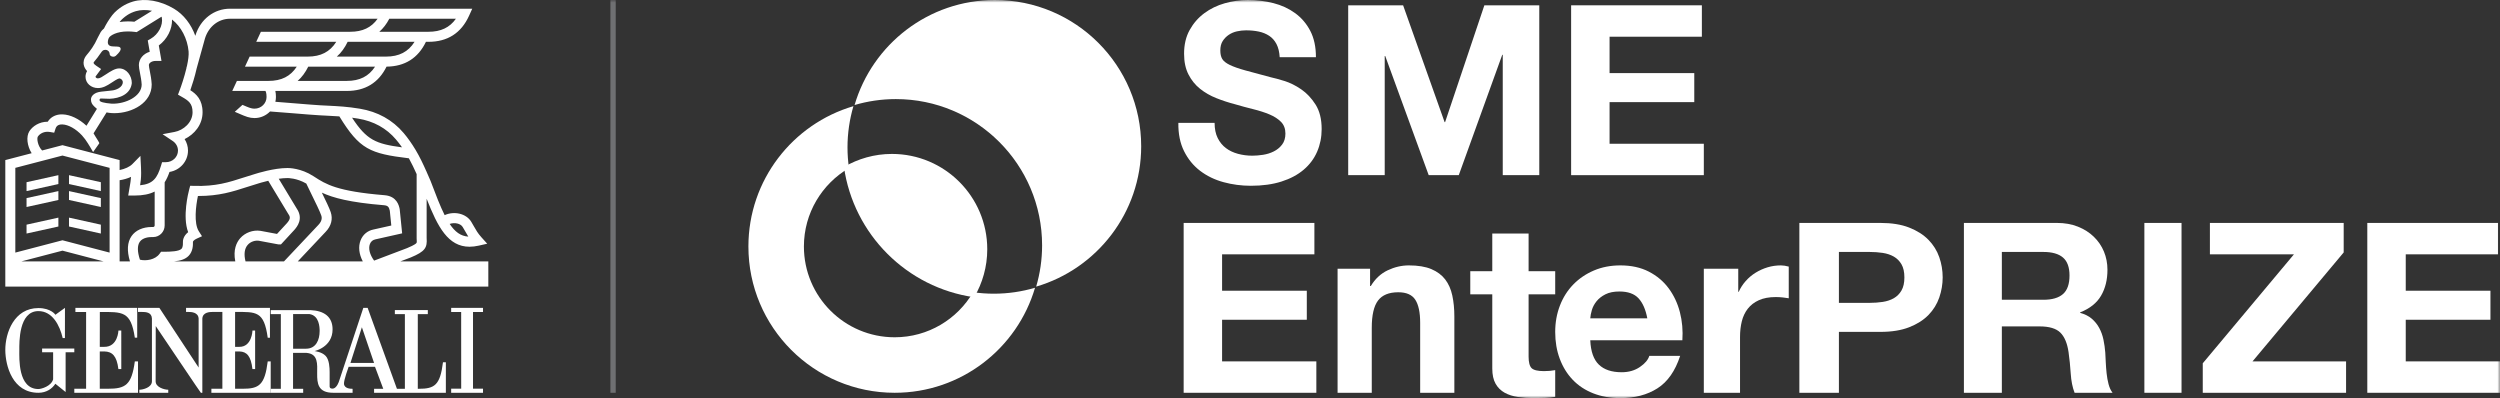 <svg width="471" height="75" viewBox="0 0 471 75" fill="none" xmlns="http://www.w3.org/2000/svg">
<rect x="0" y="0" width="471" height="75" fill="#333333" stroke="none"/>
<path fill-rule="evenodd" clip-rule="evenodd" d="M18.798 65.347L18.81 58.778C23.085 58.778 24.652 58.569 25.4 63.62H25.85V58L14.205 58.004V58.778H16.223V73.24H14V74H26V68.09H25.4C24.8 72.558 23.624 73.24 20.325 73.24H18.798V66.213H19.685C21.162 66.249 22.006 67.08 22.305 69.532H22.852L22.848 62.267H22.314C22.314 62.303 22.206 65.393 19.619 65.347H18.798Z" fill="white"/>
<path fill-rule="evenodd" clip-rule="evenodd" d="M14 65.668H7.933V66.37H10.009V71.463C9.659 72.755 7.793 73.295 7.236 73.295C3.362 73.295 3.639 67.504 3.639 65.955C3.639 64.536 3.501 58.611 7.236 58.611C9.87 58.611 11.257 61.287 11.811 63.691H12.231C12.231 62.703 12.248 57.989 12.239 58L10.428 59.309C10.467 59.3 9.596 58.041 7.236 58.041C2.664 58.041 0.985 62.703 1 65.955C1.021 68.932 2.365 74 7.236 74C8.77 74 9.85 73.203 10.428 72.299L12.363 73.858V66.37H14V65.668Z" fill="white"/>
<path fill-rule="evenodd" clip-rule="evenodd" d="M83.458 68.248C82.921 72.596 81.862 73.247 78.894 73.247H78.712V59.179H80.602V58.421H74.391V59.179H76.28V73.247H74.78L69.263 58H68.45L63.856 71.875C63.866 71.836 63.508 73.064 62.751 73.215C62.055 73.252 62.103 72.872 62.103 72.738V70.071C62.103 69.374 62.055 67.782 61.353 67.052C60.572 66.232 59.234 66.17 59.267 66.139C59.267 66.139 62.658 65.41 62.658 62.052C62.658 59.698 61.087 58.527 58.458 58.425H51V59.181H52.91V73.252H51V74H57.119V73.252H55.211V66.486H57.754C62.17 66.865 56.998 74.005 62.782 74H66.427V73.247C66.227 73.247 64.89 73.288 64.806 72.32C64.752 71.62 65.684 69.101 65.684 69.101H70.649L72.208 73.252H70.477V74H84V68.248H83.458ZM57.647 65.697H55.222V59.176H58.324C60.145 59.463 60.221 61.653 60.221 62.352C60.221 64.038 59.542 65.697 57.647 65.697ZM66.023 68.382L68.179 61.653L70.477 68.382H66.023Z" fill="white"/>
<path fill-rule="evenodd" clip-rule="evenodd" d="M44.292 58.768C48.276 58.768 49.745 58.571 50.439 63.623H50.859V58H35.051V58.768H35.464C36.021 58.768 37.345 58.81 37.421 60.016V69.243L30.025 58H26V58.768H26.666C27.461 58.768 28.573 58.804 28.623 60.016V71.836C28.623 72.991 26.955 73.425 26.257 73.425H26.25V74H31.698V73.425C31.003 73.425 29.322 72.991 29.322 71.836L29.342 61.432C32.268 65.76 37.794 74.008 37.844 74H38.12V60.016C38.198 58.81 39.522 58.768 40.079 58.768H41.895V73.24H39.825V74H51V68.091H50.439C49.881 72.559 48.787 73.242 45.716 73.242H44.292V66.214H45.118C46.495 66.251 47.28 67.082 47.56 69.533H48.068L48.063 62.269H47.566C47.566 62.305 47.467 65.393 45.059 65.347H44.292V58.768Z" fill="white"/>
<path fill-rule="evenodd" clip-rule="evenodd" d="M91 58.781V58H85V58.781H86.883L86.89 73.221H85V74H91V73.221H89.115V58.781H91Z" fill="white"/>
<path fill-rule="evenodd" clip-rule="evenodd" d="M75.433 49.247L77.357 48.515L77.386 48.506C80.119 47.368 80.507 46.659 80.379 44.831V37.446C82.459 42.755 84.425 46.486 88.456 46.485C89.004 46.485 89.589 46.416 90.219 46.273L91.793 45.915L90.709 44.714C90.019 43.949 89.684 43.356 89.299 42.669C89.138 42.388 88.973 42.096 88.777 41.773C87.833 40.232 85.59 39.713 83.772 40.531C82.949 38.886 82.117 36.739 81.12 34.092L80.901 33.588C80.73 33.195 80.557 32.797 80.379 32.397V32.331H80.35C79.732 30.934 79.072 29.53 78.282 28.215C77.565 27.022 76.835 25.993 76.052 25.065C73.948 22.585 71.167 21.042 67.783 20.478C65.442 20.091 63.782 20.009 61.685 19.905C61.251 19.886 60.794 19.862 60.311 19.836C59.362 19.783 57.4 19.622 55.5 19.466C54.221 19.359 52.909 19.251 51.877 19.176C51.947 18.885 51.986 18.582 51.986 18.266C51.986 17.844 51.949 17.468 51.875 17.134H65.343C68.816 17.134 71.327 15.591 72.825 12.555C76.277 12.522 78.772 10.948 80.246 7.878H80.73C84.32 7.878 86.889 6.23 88.366 2.979L88.972 1.64H43.336C40.335 1.64 37.782 3.607 36.828 6.648L36.798 6.753C36.023 4.577 34.601 2.731 32.782 1.645C30.25 0.13 27.372 -0.378 25.08 0.286C24.32 0.506 23.567 0.85 22.954 1.256C22.427 1.607 21.687 2.167 21.151 2.855C20.568 3.607 20.004 4.517 19.59 5.368C19.327 5.584 19.125 5.808 18.984 6.025L18.436 7.056L18.409 7.112C17.754 8.598 16.959 9.624 16.339 10.352C15.724 11.073 15.693 11.755 15.775 12.203C15.867 12.693 16.129 13.093 16.407 13.394L16.389 13.421C16.206 13.737 16.111 14.098 16.111 14.467C16.111 15.676 17.161 16.591 18.45 16.591C19.386 16.591 20.152 16.151 20.963 15.613C21.291 15.393 22.163 14.812 22.45 14.78C22.81 14.78 23.136 15.109 23.136 15.472C23.136 16.465 21.866 16.999 20.955 17.065L19.103 17.264C17.767 17.389 17.134 18.099 17.134 18.736C17.134 19.374 17.44 19.734 17.652 19.944L17.788 20.088L18.259 20.508L16.292 23.691C14.892 22.387 13.251 21.598 11.797 21.55C10.859 21.519 10.047 21.805 9.448 22.372C9.275 22.537 9.121 22.726 8.995 22.933H8.959C7.406 22.933 6.157 23.768 5.544 24.707C4.88 25.734 5.117 27.51 5.964 28.864L1 30.159V54H92V49.247H75.433ZM87.17 42.766C87.349 43.059 87.504 43.334 87.656 43.598C87.838 43.927 88.019 44.244 88.231 44.578C86.802 44.488 85.722 43.692 84.717 42.188C85.641 41.865 86.76 42.094 87.17 42.766ZM67.472 22.346C70.409 22.832 72.809 24.16 74.614 26.29C75.001 26.747 75.373 27.233 75.74 27.758C70.803 27.108 69.086 26.385 66.325 22.174C66.693 22.223 67.072 22.278 67.472 22.346ZM65.343 15.243H56.082C56.876 14.542 57.539 13.643 58.075 12.557H70.661C69.478 14.381 67.763 15.243 65.343 15.243ZM72.715 10.664H63.455C64.273 9.943 64.956 9.009 65.499 7.878H78.102C76.917 9.77 75.18 10.664 72.715 10.664ZM73.346 3.531H85.893C84.715 5.199 83.042 5.986 80.73 5.986H71.464C72.203 5.333 72.831 4.517 73.346 3.531ZM22.64 4.019C22.936 3.638 23.416 3.218 23.992 2.835C24.442 2.537 25.031 2.27 25.602 2.104C26.512 1.84 27.558 1.824 28.636 2.033L25.311 4.095C24.895 4.052 24.49 4.03 24.098 4.03C23.532 4.03 23.013 4.076 22.537 4.153L22.64 4.019ZM18.752 18.791C18.779 18.659 18.884 18.554 18.995 18.558L20.616 18.611C22.594 18.541 24.607 17.723 24.834 15.654C24.834 14.252 23.845 12.889 22.45 12.889C21.702 12.889 20.861 13.409 19.919 14.036C19.303 14.445 18.818 14.769 18.45 14.769C18.199 14.769 17.999 14.603 17.999 14.467L18.012 14.397L19.046 13.003L18.152 12.398C17.96 12.273 17.663 12.036 17.63 11.86C17.615 11.775 17.734 11.627 17.774 11.581C18.141 11.146 18.57 10.618 18.998 9.963C19.263 9.593 19.417 9.387 19.86 9.387C20.296 9.387 20.654 9.739 20.654 10.17C20.654 10.459 20.968 10.686 21.356 10.686C21.745 10.686 21.921 10.407 22.162 10.17C22.162 10.17 23.083 9.319 22.596 8.918C22.038 8.459 19.8 9.396 20.422 7.331L20.578 7.037C20.816 6.72 21.886 5.922 24.098 5.922C24.515 5.922 24.956 5.953 25.408 6.008L25.742 6.052L30.432 3.144C30.473 3.243 30.487 3.313 30.487 3.313L30.493 3.34C30.738 4.769 29.841 6.467 28.409 7.292L27.839 7.622L28.208 9.751C27.002 10.121 26.164 11.093 26.164 12.26C26.164 12.664 26.257 13.139 26.372 13.74C26.504 14.41 26.651 15.168 26.691 15.938C26.691 18.152 23.651 19.614 21.081 19.532L21.015 19.53C20.91 19.525 19.272 19.396 18.869 19.077C18.791 19.018 18.73 18.888 18.752 18.791ZM7.127 25.742C7.495 25.171 8.344 24.68 9.404 24.865L10.209 25.004L10.462 24.226C10.53 24.017 10.622 23.863 10.746 23.744C10.974 23.529 11.309 23.43 11.74 23.442C12.873 23.478 14.295 24.272 15.45 25.516C15.869 25.969 16.241 26.496 16.573 27.026C16.639 27.136 16.712 27.257 16.777 27.363C16.872 27.51 16.949 27.631 16.965 27.661L17.539 28.649C17.929 28.101 18.32 27.549 18.708 26.998L18.67 26.86C18.583 26.672 18.375 26.344 18.25 26.151L18.163 26.008L18.155 25.999C18.143 25.978 18.092 25.896 18.022 25.787C17.893 25.584 17.705 25.287 17.624 25.123L20.08 21.177C20.694 21.304 21.216 21.322 21.466 21.322H21.526C24.992 21.322 28.577 19.313 28.577 15.953V15.87C28.531 14.955 28.361 14.08 28.224 13.379C28.133 12.915 28.049 12.478 28.049 12.26C28.049 11.891 28.563 11.482 29.303 11.482H30.424L29.917 8.565C31.493 7.399 32.46 5.498 32.413 3.682C34.11 4.992 35.311 7.263 35.53 9.679C35.594 10.38 35.455 11.363 35.231 12.394L35.109 12.827L35.129 12.832C34.727 14.518 34.136 16.25 33.822 17.072L33.532 17.831L34.238 18.235C35.502 18.954 36.279 19.479 36.279 21.152C36.279 23.073 34.559 24.544 32.898 24.855L30.628 25.283L32.55 26.571C33.165 26.986 33.532 27.657 33.532 28.37C33.532 29.576 32.513 30.555 31.258 30.555H30.535L30.332 31.225C29.625 33.533 28.86 34.663 26.398 34.903C26.51 34.202 26.591 33.528 26.591 32.574C26.591 32.347 26.573 31.718 26.563 31.519L26.453 29.366L24.946 30.904C24.435 31.425 23.53 31.839 22.535 32.036V30.159L11.77 27.349L7.937 28.35C7.085 27.491 6.91 26.07 7.127 25.742ZM4.027 49.247L11.77 47.222L19.508 49.247H4.027ZM20.649 47.589L11.77 45.266L2.888 47.589V31.623L11.77 29.306L20.649 31.623V47.589ZM24.779 44.484C23.979 45.642 23.882 47.242 24.485 49.247H22.535V33.954C23.235 33.846 23.984 33.647 24.684 33.325C24.645 33.993 24.554 34.52 24.43 35.226C24.401 35.387 24.371 35.559 24.34 35.742L24.153 36.844H25.27C26.937 36.844 28.182 36.582 29.139 36.088V42.47C29.139 42.634 29.013 42.766 28.858 42.766H28.575C26.917 42.766 25.534 43.393 24.779 44.484ZM45.241 44.894C44.558 45.681 43.897 47.051 44.327 49.247H32.792C34.031 49.124 34.934 48.832 35.553 48.183C36.309 47.392 36.377 46.314 36.352 45.544C36.376 45.475 36.501 45.217 37.065 44.958L38.059 44.505L37.465 43.582C36.478 42.058 36.908 38.734 37.289 36.925H37.379C41.29 36.925 43.819 36.108 46.486 35.246C47.183 35.021 47.899 34.789 48.66 34.568L48.68 34.56C48.696 34.557 49.477 34.307 50.537 34.057L54.299 40.285L54.332 40.339C54.706 40.874 54.754 41.228 54.073 42.029L52.188 44.072L49.097 43.494L49.07 43.49C47.674 43.274 46.172 43.826 45.241 44.894ZM46.258 49.247C45.919 47.908 46.057 46.837 46.663 46.14C47.245 45.47 48.14 45.266 48.769 45.358L52.35 46.026L52.439 46.042H52.938L55.469 43.3L55.491 43.274C55.926 42.768 57.237 41.234 55.898 39.278L52.514 33.678C53.074 33.599 53.639 33.547 54.156 33.547L54.179 33.546C54.195 33.55 55.892 33.521 57.708 34.586C57.955 35.116 58.298 35.815 58.678 36.591C59.387 38.037 60.273 39.836 60.517 40.565C60.596 40.794 60.835 41.489 59.988 42.369L53.505 49.247H46.258ZM68.352 49.247H56.102L61.351 43.678C62.411 42.577 62.749 41.254 62.302 39.953C62.049 39.203 61.355 37.765 60.635 36.292C62.718 37.264 65.877 38.139 72.305 38.66C73.079 38.724 73.284 38.989 73.439 39.697L73.72 42.487L70.36 43.241C69.236 43.463 68.352 44.208 67.932 45.285C67.472 46.473 67.629 47.873 68.352 49.247ZM69.692 45.97C69.878 45.492 70.237 45.191 70.732 45.094L75.764 43.965L75.309 39.456L75.294 39.357C75.17 38.767 74.795 36.967 72.458 36.776C63.467 36.044 61.382 34.705 59.195 33.285L59.185 33.265L59.172 33.272L59.032 33.181C56.697 31.662 54.378 31.649 54.15 31.654C51.601 31.656 48.379 32.671 48.116 32.755C47.338 32.984 46.611 33.217 45.907 33.444C43.093 34.354 40.66 35.144 36.574 35.021L35.828 34.998L35.636 35.725C35.488 36.283 34.344 40.821 35.448 43.738C34.459 44.521 34.459 45.427 34.466 45.55C34.507 46.547 34.273 46.792 34.194 46.873C33.723 47.367 32.155 47.431 30.837 47.431H30.82H30.34L30.055 47.82C29.243 48.946 27.485 49.209 26.363 48.922C25.864 47.411 25.853 46.253 26.33 45.561C26.892 44.749 28.086 44.661 28.575 44.661H28.858C30.053 44.661 31.022 43.678 31.022 42.47V34.343C31.389 33.779 31.681 33.127 31.934 32.393C33.907 32.078 35.419 30.394 35.419 28.37C35.419 27.595 35.191 26.844 34.78 26.204C36.605 25.32 38.164 23.517 38.164 21.152C38.164 18.789 36.981 17.705 35.857 16.995C36.174 16.087 36.696 14.493 37.052 12.883L38.629 7.2C39.335 4.972 41.181 3.531 43.336 3.531H71.144C69.965 5.197 68.296 5.986 65.979 5.986H49.151L48.273 7.878H63.351C62.167 9.77 60.433 10.664 57.97 10.664H47.032L46.155 12.557H55.912C54.732 14.381 53.016 15.243 50.598 15.243H44.635L43.756 17.134H50.004C50.061 17.211 50.218 17.499 50.218 18.266C50.218 19.483 49.202 20.471 47.951 20.471C47.522 20.471 47.156 20.372 46.513 20.108L45.683 19.756L44.232 21.064C44.506 21.179 44.776 21.295 45.047 21.41V21.413C46.303 21.959 47.003 22.243 47.951 22.243C49.102 22.243 50.138 21.764 50.875 21.002C51.947 21.071 53.673 21.214 55.345 21.35C57.345 21.517 59.232 21.671 60.208 21.722C60.698 21.75 61.156 21.773 61.594 21.794C62.422 21.836 63.182 21.875 63.939 21.928C67.735 28.125 69.681 28.938 77.034 29.823C77.562 30.777 78.039 31.786 78.494 32.801V44.864L78.496 44.934C78.536 45.488 78.536 45.677 78.463 45.778C78.207 46.112 77.072 46.589 76.677 46.752L70.482 49.1C69.661 47.981 69.365 46.815 69.692 45.97Z" fill="white"/>
<path fill-rule="evenodd" clip-rule="evenodd" d="M19 34.325L13 33V34.672L19 36V34.325Z" fill="white"/>
<path fill-rule="evenodd" clip-rule="evenodd" d="M5 36L11 34.675V33L5 34.327V36Z" fill="white"/>
<path fill-rule="evenodd" clip-rule="evenodd" d="M5 39L11 37.676V36L5 37.324V39Z" fill="white"/>
<path fill-rule="evenodd" clip-rule="evenodd" d="M19 37.326L13 36V37.676L19 39V37.326Z" fill="white"/>
<path fill-rule="evenodd" clip-rule="evenodd" d="M19 42.327L13 41V42.673L19 44V42.327Z" fill="white"/>
<path fill-rule="evenodd" clip-rule="evenodd" d="M5 44L11 42.675V41L5 42.327V44Z" fill="white"/>
<mask id="mask0_31_308" style="mask-type:luminance" maskUnits="userSpaceOnUse" x="0" y="0" width="471" height="75">
<path fill-rule="evenodd" clip-rule="evenodd" d="M0 75H471V0H0V75Z" fill="white"/>
</mask>
<g mask="url(#mask0_31_308)">
<path fill-rule="evenodd" clip-rule="evenodd" d="M115 74H116V0H115V74Z" fill="#6F7072"/>
<path fill-rule="evenodd" clip-rule="evenodd" d="M187.44 0C174.92 0 164.356 8.352 161 19.787C163.465 19.063 166.072 18.668 168.772 18.668C183.993 18.668 196.332 31.006 196.332 46.227C196.332 48.927 195.938 51.535 195.214 54C206.648 50.644 215 40.08 215 27.56C215 12.339 202.661 0 187.44 0Z" fill="white"/>
<path fill-rule="evenodd" clip-rule="evenodd" d="M187.227 55.333C185.905 55.333 184.605 55.233 183.334 55.053C180.368 60.131 174.864 63.543 168.559 63.543C159.114 63.543 151.456 55.887 151.456 46.44C151.456 40.136 154.87 34.633 159.946 31.667C159.767 30.394 159.668 29.096 159.668 27.774C159.668 25.073 160.063 22.466 160.787 20C149.352 23.357 141 33.92 141 46.44C141 61.661 153.338 74 168.559 74C181.079 74 191.644 65.648 195 54.214C192.534 54.938 189.927 55.333 187.227 55.333Z" fill="white"/>
<path fill-rule="evenodd" clip-rule="evenodd" d="M159 31.46C160.803 44.157 170.843 54.197 183.542 56V55.999C185.095 53.342 186 50.259 186 46.959C186 37.041 177.96 29 168.04 29C164.74 29 161.658 29.906 159 31.459V31.46Z" fill="white"/>
<path fill-rule="evenodd" clip-rule="evenodd" d="M229.414 26.004C229.803 26.785 230.319 27.417 230.964 27.901C231.607 28.386 232.363 28.745 233.232 28.98C234.101 29.213 234.999 29.331 235.928 29.331C236.556 29.331 237.23 29.277 237.949 29.166C238.668 29.057 239.342 28.847 239.97 28.534C240.599 28.222 241.123 27.793 241.543 27.246C241.962 26.7 242.172 26.004 242.172 25.161C242.172 24.255 241.894 23.52 241.341 22.958C240.786 22.396 240.06 21.928 239.162 21.553C238.263 21.178 237.245 20.85 236.107 20.569C234.968 20.288 233.816 19.976 232.648 19.632C231.45 19.32 230.282 18.937 229.145 18.484C228.006 18.032 226.988 17.445 226.09 16.727C225.191 16.009 224.464 15.111 223.911 14.033C223.356 12.955 223.08 11.651 223.08 10.12C223.08 8.403 223.431 6.911 224.136 5.646C224.839 4.381 225.76 3.326 226.898 2.483C228.036 1.64 229.324 1.015 230.761 0.609C232.199 0.204 233.637 0 235.074 0C236.751 0 238.36 0.196 239.903 0.586C241.445 0.977 242.816 1.61 244.013 2.483C245.211 3.358 246.162 4.475 246.866 5.834C247.569 7.192 247.922 8.84 247.922 10.776H241.094C241.033 9.777 240.831 8.949 240.488 8.293C240.143 7.637 239.685 7.122 239.117 6.747C238.548 6.373 237.896 6.107 237.163 5.951C236.429 5.795 235.628 5.716 234.759 5.716C234.19 5.716 233.621 5.779 233.053 5.904C232.484 6.029 231.967 6.248 231.503 6.559C231.038 6.873 230.657 7.263 230.357 7.731C230.057 8.2 229.908 8.793 229.908 9.512C229.908 10.168 230.027 10.699 230.267 11.104C230.507 11.511 230.978 11.885 231.682 12.229C232.386 12.573 233.359 12.916 234.602 13.26C235.845 13.604 237.47 14.041 239.476 14.572C240.075 14.697 240.906 14.923 241.969 15.251C243.033 15.579 244.088 16.102 245.136 16.821C246.185 17.54 247.091 18.5 247.855 19.703C248.618 20.905 249 22.443 249 24.318C249 25.848 248.715 27.268 248.146 28.581C247.577 29.893 246.731 31.026 245.608 31.978C244.485 32.931 243.093 33.672 241.43 34.203C239.768 34.734 237.844 35 235.658 35C233.89 35 232.176 34.773 230.514 34.321C228.853 33.868 227.384 33.157 226.112 32.189C224.839 31.221 223.828 29.986 223.08 28.487C222.331 26.988 221.972 25.207 222.002 23.146H228.83C228.83 24.27 229.024 25.223 229.414 26.004Z" fill="white"/>
<path fill-rule="evenodd" clip-rule="evenodd" d="M264.346 1L272.163 23.006H272.257L279.654 1H290V33H283.118V10.322H283.025L274.832 33H269.167L260.975 10.547H260.881V33H254V1H264.346Z" fill="white"/>
<path fill-rule="evenodd" clip-rule="evenodd" d="M320.631 1V6.916H303.242V13.773H319.201V19.241H303.242V27.084H321V33H296V1H320.631Z" fill="white"/>
<path fill-rule="evenodd" clip-rule="evenodd" d="M247.631 42V47.916H230.242V54.773H246.201V60.241H230.242V68.084H248V74H223V42H247.631Z" fill="white"/>
<path fill-rule="evenodd" clip-rule="evenodd" d="M258.123 50.633V53.887H258.259C259.076 52.532 260.134 51.545 261.435 50.927C262.735 50.31 264.066 50 265.426 50C267.15 50 268.564 50.234 269.668 50.701C270.771 51.168 271.641 51.816 272.276 52.645C272.911 53.474 273.357 54.482 273.614 55.673C273.871 56.863 274 58.181 274 59.627V74H267.559V60.802C267.559 58.875 267.256 57.435 266.651 56.486C266.046 55.537 264.973 55.062 263.431 55.062C261.677 55.062 260.406 55.583 259.62 56.621C258.833 57.661 258.441 59.372 258.441 61.752V74H252V50.633H258.123Z" fill="white"/>
<path fill-rule="evenodd" clip-rule="evenodd" d="M293 51.098V55.448H287.988V67.17C287.988 68.269 288.181 69.002 288.566 69.368C288.952 69.734 289.722 69.918 290.88 69.918C291.265 69.918 291.634 69.902 291.988 69.872C292.341 69.842 292.678 69.796 293 69.734V74.772C292.422 74.863 291.778 74.924 291.072 74.955C290.365 74.985 289.675 75 289 75C287.94 75 286.935 74.931 285.988 74.794C285.04 74.657 284.205 74.389 283.482 73.993C282.759 73.596 282.188 73.031 281.771 72.299C281.353 71.566 281.145 70.604 281.145 69.413V55.448H277V51.098H281.145V44H287.988V51.098H293Z" fill="white"/>
<path fill-rule="evenodd" clip-rule="evenodd" d="M308.701 56.204C307.91 55.347 306.708 54.917 305.096 54.917C304.041 54.917 303.165 55.094 302.467 55.446C301.769 55.798 301.211 56.235 300.792 56.756C300.374 57.277 300.078 57.829 299.908 58.41C299.738 58.993 299.636 59.513 299.606 59.973H310.353C310.042 58.318 309.492 57.062 308.701 56.204ZM301.235 68.704C302.227 69.654 303.654 70.13 305.515 70.13C306.848 70.13 307.995 69.8 308.957 69.141C309.918 68.483 310.508 67.785 310.725 67.05H316.541C315.61 69.9 314.183 71.937 312.26 73.162C310.337 74.388 308.011 75 305.282 75C303.39 75 301.683 74.702 300.164 74.104C298.644 73.507 297.357 72.657 296.303 71.553C295.248 70.451 294.434 69.134 293.861 67.601C293.286 66.07 293 64.384 293 62.546C293 60.77 293.294 59.115 293.884 57.583C294.473 56.051 295.31 54.727 296.396 53.608C297.481 52.49 298.776 51.609 300.28 50.965C301.785 50.322 303.451 50 305.282 50C307.329 50 309.112 50.39 310.632 51.171C312.152 51.953 313.4 53.003 314.377 54.32C315.354 55.638 316.059 57.139 316.494 58.824C316.928 60.509 317.083 62.271 316.959 64.108H299.606C299.699 66.223 300.241 67.755 301.235 68.704Z" fill="white"/>
<path fill-rule="evenodd" clip-rule="evenodd" d="M327.486 50.633V54.972H327.583C327.903 54.249 328.335 53.578 328.88 52.961C329.424 52.343 330.048 51.816 330.754 51.379C331.458 50.943 332.211 50.603 333.012 50.362C333.812 50.121 334.646 50 335.511 50C335.959 50 336.455 50.076 337 50.226V56.193C336.68 56.132 336.296 56.08 335.847 56.034C335.398 55.988 334.966 55.966 334.55 55.966C333.3 55.966 332.243 56.163 331.378 56.553C330.514 56.946 329.816 57.48 329.288 58.158C328.76 58.836 328.383 59.627 328.159 60.531C327.935 61.435 327.822 62.414 327.822 63.469V74H321V50.633H327.486Z" fill="white"/>
<path fill-rule="evenodd" clip-rule="evenodd" d="M352.239 57.059C353.093 57.059 353.915 56.999 354.707 56.88C355.498 56.76 356.192 56.528 356.794 56.185C357.395 55.842 357.877 55.356 358.241 54.728C358.605 54.1 358.787 53.279 358.787 52.263C358.787 51.248 358.605 50.425 358.241 49.798C357.877 49.171 357.395 48.685 356.794 48.342C356.192 47.999 355.498 47.767 354.707 47.647C353.915 47.528 353.093 47.468 352.239 47.468H346.45V57.059H352.239ZM354.28 42C356.399 42 358.201 42.291 359.689 42.874C361.176 43.457 362.386 44.226 363.32 45.182C364.252 46.138 364.933 47.229 365.359 48.454C365.786 49.679 366 50.948 366 52.263C366 53.548 365.786 54.811 365.359 56.05C364.933 57.29 364.252 58.388 363.32 59.344C362.386 60.301 361.176 61.07 359.689 61.652C358.201 62.236 356.399 62.526 354.28 62.526H346.45V74H339V42H354.28Z" fill="white"/>
<path fill-rule="evenodd" clip-rule="evenodd" d="M384.979 56.476C386.618 56.476 387.847 56.118 388.667 55.401C389.486 54.684 389.896 53.519 389.896 51.905C389.896 50.352 389.486 49.224 388.667 48.521C387.847 47.82 386.618 47.468 384.979 47.468H377.148V56.476H384.979ZM387.528 42C388.985 42 390.298 42.233 391.467 42.696C392.635 43.158 393.637 43.793 394.471 44.6C395.306 45.406 395.943 46.341 396.384 47.401C396.823 48.461 397.044 49.605 397.044 50.83C397.044 52.712 396.641 54.34 395.838 55.714C395.033 57.09 393.721 58.135 391.899 58.852V58.941C392.779 59.181 393.508 59.547 394.084 60.04C394.661 60.533 395.132 61.115 395.496 61.788C395.86 62.46 396.125 63.199 396.293 64.006C396.459 64.812 396.573 65.619 396.634 66.426C396.664 66.935 396.695 67.531 396.725 68.219C396.755 68.907 396.809 69.608 396.884 70.325C396.96 71.042 397.082 71.722 397.249 72.364C397.415 73.007 397.666 73.552 398 74H390.852C390.457 72.985 390.214 71.775 390.124 70.37C390.033 68.966 389.896 67.622 389.714 66.337C389.47 64.663 388.955 63.438 388.166 62.661C387.376 61.885 386.087 61.496 384.295 61.496H377.148V74H370V42H387.528Z" fill="white"/>
<path fill-rule="evenodd" clip-rule="evenodd" d="M404 74H411V42H404V74Z" fill="white"/>
<path fill-rule="evenodd" clip-rule="evenodd" d="M432.178 47.916H416.346V42H441.551V47.557L424.374 68.084H442V74H415V68.443L432.178 47.916Z" fill="white"/>
<path fill-rule="evenodd" clip-rule="evenodd" d="M470.63 42V47.916H453.242V54.773H469.2V60.241H453.242V68.084H471V74H446V42H470.63Z" fill="white"/>
</g>
</svg>
